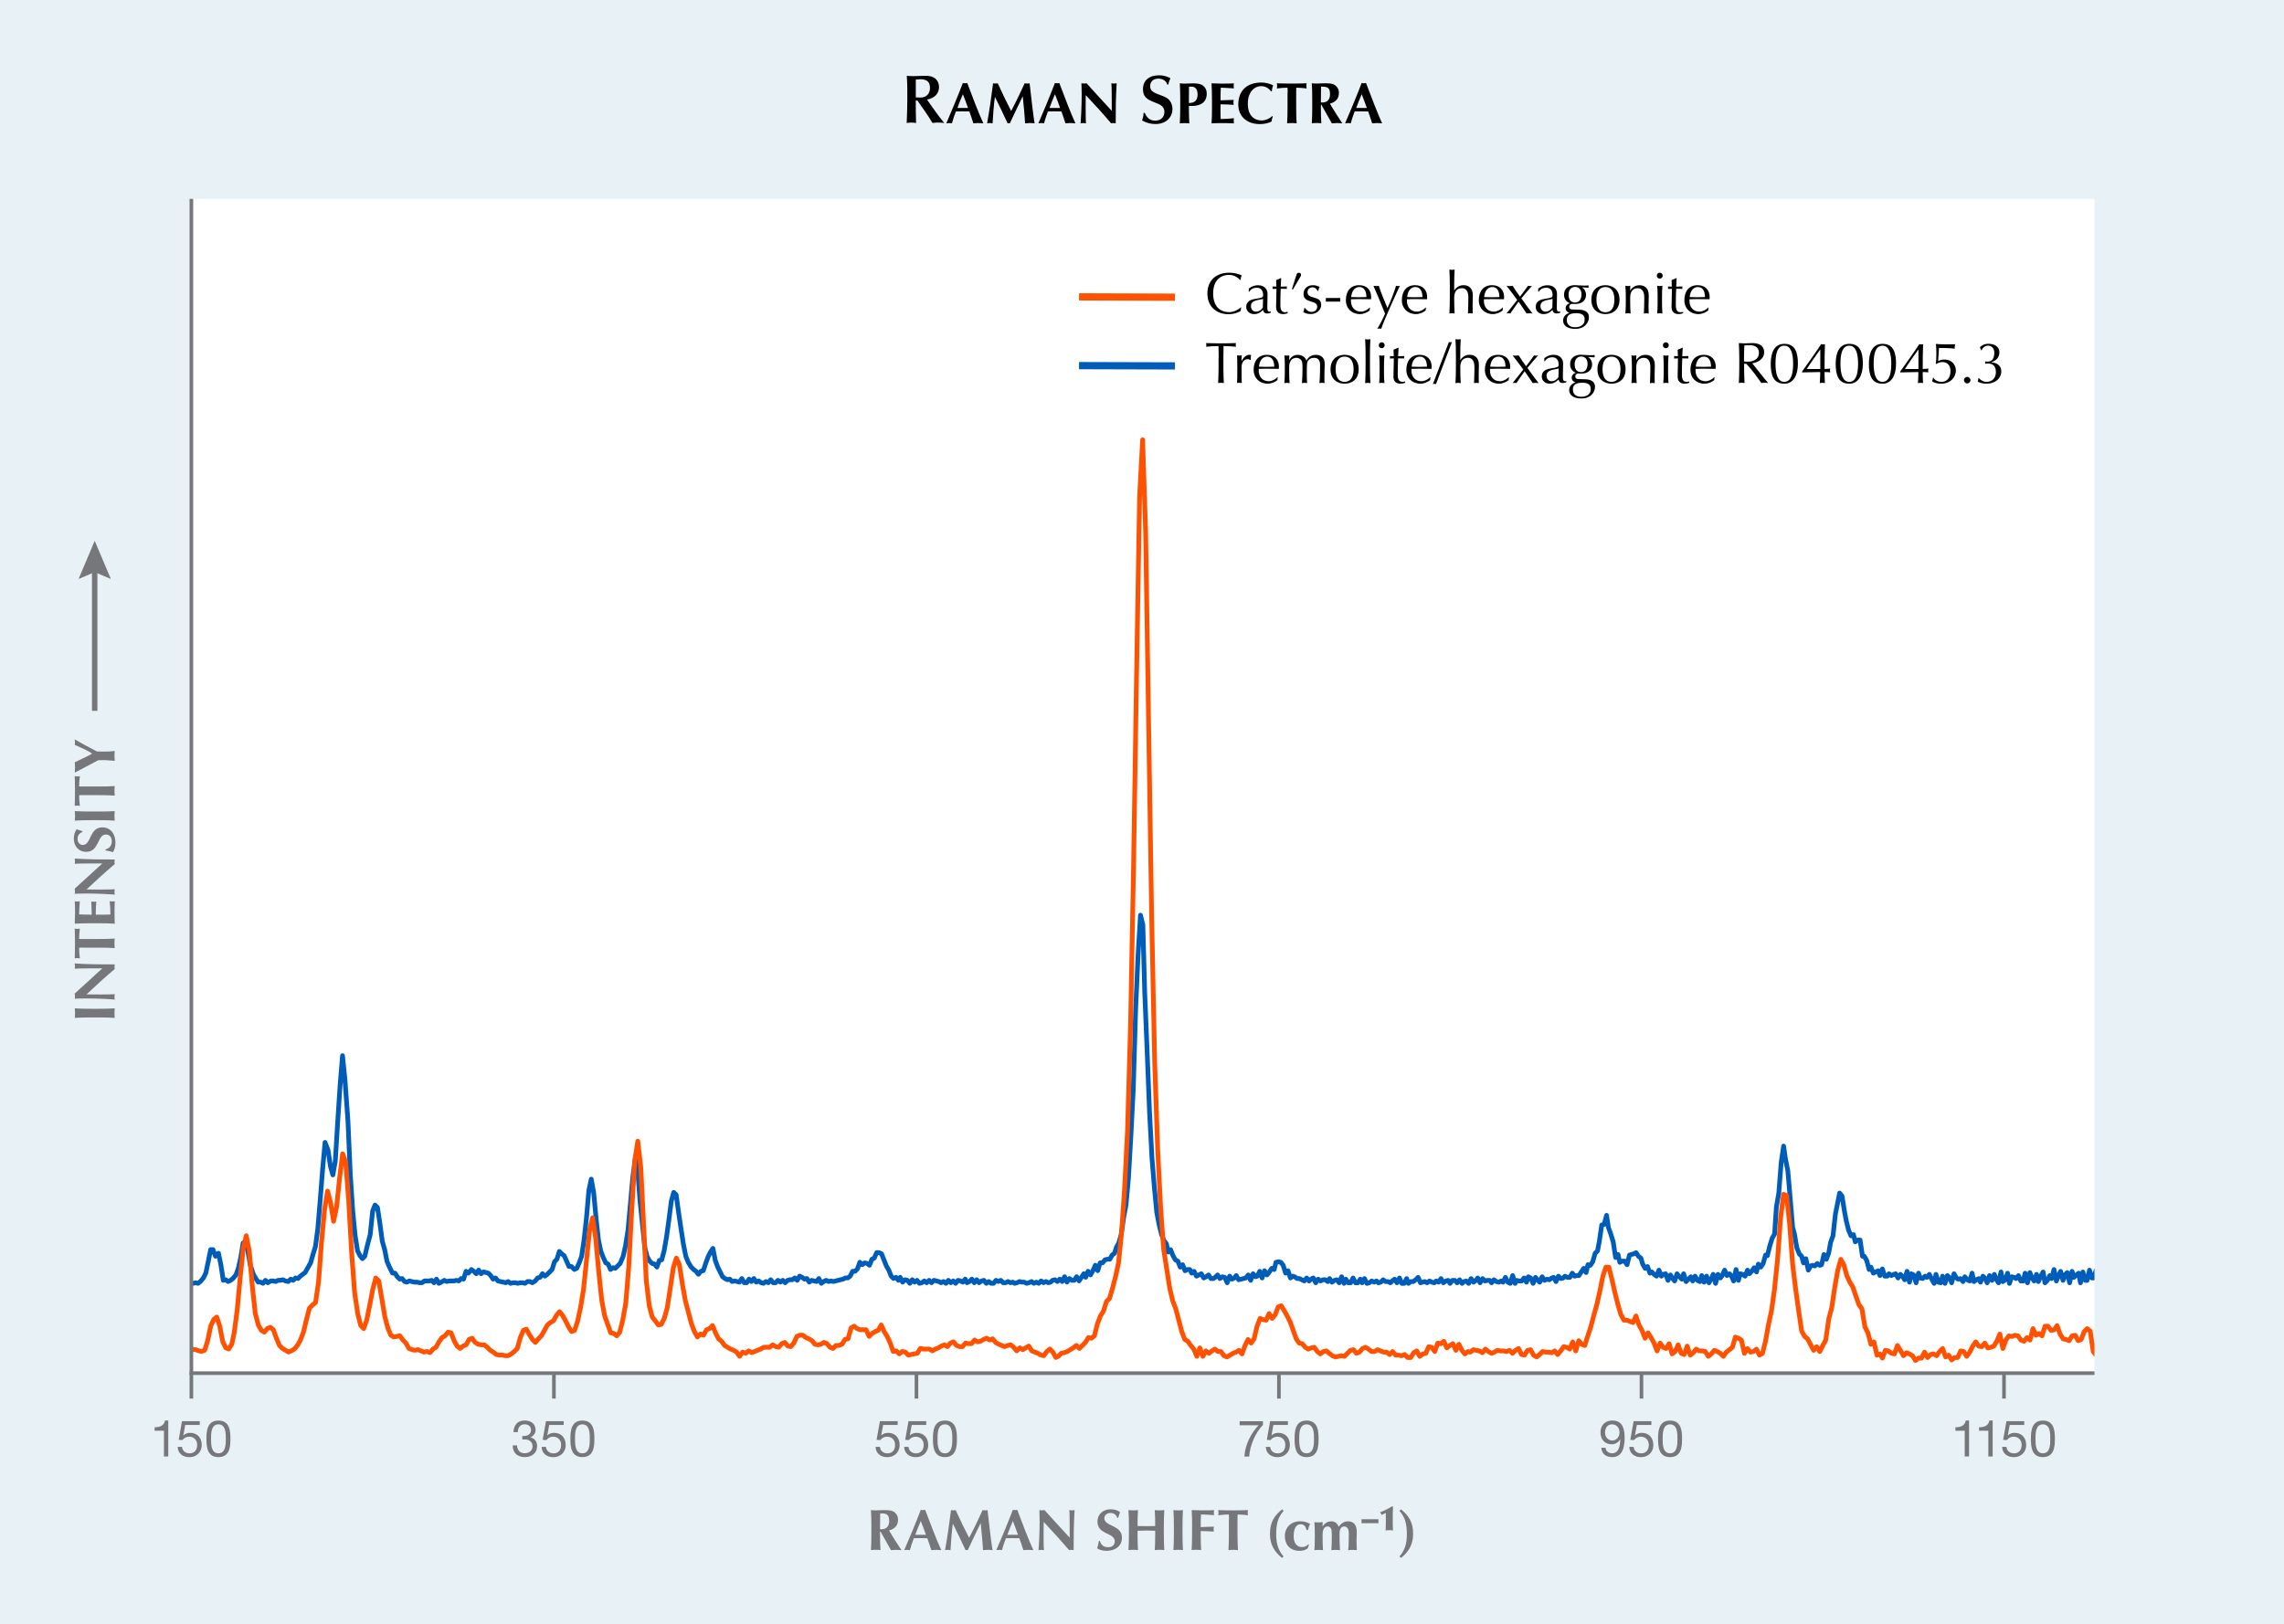 <?xml version="1.0" encoding="UTF-8"?><svg xmlns="http://www.w3.org/2000/svg" width="417" height="296.61" xmlns:xlink="http://www.w3.org/1999/xlink" viewBox="0 0 417 296.61"><defs><style>.cls-1{fill:#e8f1f5;}.cls-1,.cls-2,.cls-3,.cls-4,.cls-5{stroke-width:0px;}.cls-6{clip-path:url(#clippath);}.cls-2,.cls-7,.cls-8,.cls-9,.cls-10,.cls-11,.cls-12,.cls-13{fill:none;}.cls-7,.cls-12{stroke-linecap:round;stroke-width:.86px;}.cls-7,.cls-12,.cls-13{stroke-linejoin:round;}.cls-7,.cls-13{stroke:#ff5100;}.cls-8,.cls-9{stroke-width:.66px;}.cls-8,.cls-9,.cls-11{stroke:#76777a;}.cls-8,.cls-10,.cls-11{stroke-miterlimit:10;}.cls-9{stroke-linejoin:bevel;}.cls-10,.cls-12{stroke:#005cb9;}.cls-10,.cls-13{stroke-width:1.32px;}.cls-11{stroke-width:.99px;}.cls-3{fill:#000;}.cls-4{fill:#76777a;}.cls-5{fill:#fff;}</style><clipPath id="clippath"><rect class="cls-2" x="34.94" y="36.31" width="347.46" height="214.45"/></clipPath></defs><g id="Background"><rect id="_Rectangle_" class="cls-1" width="417" height="296.61"/></g><g id="White"><rect class="cls-5" x="34.94" y="36.31" width="347.46" height="214.45"/></g><g id="Lines"><g class="cls-6"><path class="cls-12" d="M20.19,234.35h.45s.44-.32.44-.32l.44.22h.44l.44-.11.55-.33.44-.22.44-.11.44-.33.44.11.44-.11.55.33h.44l.44.44.44.11.44.11h.99l.44-.11.44.22.44-.11.44.22.44-.11.55-.11h.44l.44-.11h.44l.44.11h.44l.55.11.44.11h.88l.44-.11.44.11.44-.33.55-.66.44-.88.44-2.09.44-2.2h.44l.44,1.21.55-.55.44,2.09.44,2.86.44-.11.44.33.44-.22.44-.33.55-.66.44-1.21.44-1.98.44-2.64.44-.22.44,1.87.44,2.42.55,1.65.44.77.44.66h.44l.44.22.44-.55.44.44.55-.33h.44l.44.11.44-.22h.44l.44-.11.44.22.55.11.44-.44.44.22.44-.44.44.11.44-.44.44-.33.44-.33.55-.99.44-.77.44-1.54.44-1.43.44-3.3.44-5.28.44-5.61.44-4.84.55,1.43.44,2.97.44,1.54.44-2.53.44-7.15.44-6.71.44-5.39.44,4.29.55,7.59.44,9.9.44,6.6.44,4.51.44,2.75.44.88.44.55.44-.44.44-1.87.55-2.09.44-4.29.44-1.1.44.44.44,2.86.44,3.3.44,1.54.44,2.2.44.99.55,1.1h.44l.44.66.44.44.44-.11.44.55.44.11.44-.22.44.11.44.11h.55l.44.11h.44l.44-.33h.88l.44-.11.44.44.44-.66.44.77.44-.22.55-.33.44.22.44-.11h.88l.44-.11.44.11.44-.44.44.11.44-1.43.44.33.55-.66.44.33.44.44.44-.66.44.66.44-.33.44.11.44.11.44.44.44.66.44-.22.44.55.44.11.55.11.44.11.44-.22.44.33.44-.11h.44l.44.11.44-.11h.44l.44.11.44-.33h.44l.44.22.55-.33.44-.55.44-.11.44-.66.44.44.44-.33.44-.44.44-.44.44-1.43.44-.44.44-1.43.44.44.44.33.44.99.44.99h.44l.55.55.44-.22.44-.99.44-1.21.44-2.97.44-3.96.44-5.06.44-2.09.44,2.42.44,4.73.44,3.96.44,2.09.44,1.1.44.99.44.22.44.99.44-.33.44.11.44-.44.44-.44.55-1.32.44-1.98.44-2.75.44-4.84.44-4.84.44-3.3.44,1.76.44,5.94.44,4.18.44,4.29.44,1.65.44.77.44.44.44.11.44.55.44-1.21.44-.11.44-1.65.44-2.53.44-3.19.44-3.41.44-1.54.44.44.44,3.19.44,2.97.44,2.86.44,2.2.44,1.1.55.88.44.44.44.33.44.55.44-.55.44-.11.44-1.32.44-1.21.44-.88.44-.66.44,2.2.44,1.21.44.88.44.88.44.33.44.22.44-.11.44.44.44-.11.44.11.44.11.44-.66.44.77h.44l.44-.66.44.44.44-.55.44.66.44-.22.44.33.44.11.44-.33.44.22.44-.55.44.55h.44l.44-.44.44.33.44-.33.44.44.44-.44.44-.11h.44l.44-.33.44.44.44-.77.44.22.44.33.44-.11.44.66.44-.33.44.11.44.11.44-.55.44.88.44-.33.44-.22.44.22.44-.11.44.11.44-.11.44-.11.44-.11.44-.11.44-.22h.44l.44-.33.44-.88h.44l.44-.44.44-1.21.44.44.44-.33.44.11.44.33.44-1.1.44-.22.44-.99h.44l.44.22.44,1.1.44,1.1.44.77.44,1.1.44.44.44-.22.44.55.33-.55.44.88.44-.44.44.11.44.55.44-.66.44.44.44-.33.44.55.44-.11.44-.33.44.33.44-.44.44.44.44-.44.44.11.44.11.44.22.44-.22.44.33.44-.55.44.44.44-.33.44.44.44-.55.44.11.44.22.44-.55.33.66.44-.22.44-.44.44.66.44-.55.44.55.44-.33.44-.11.44.55.44-.33.44.33h.44l.44-.55.44.22.44-.22.44.44h.44l.44-.22.44.22.44-.11.33.22.44-.11.44-.22.44.11h.44l.44.22.44-.11.44-.22.44.33.44-.22.44.22.44-.44.44.33.44-.22.44.22.44-.11.33-.33.44-.11.44.33.44-.44.44.44.44-.88.44.99.44-.66.44.33h.44l.44-.66.44.77.44-.66.44-.66.33.66.44-1.1.44.66.44-.77.44-.99.44.99.44-1.43h.44l.44-.55.44-.11h.44l.44-.77.44-.33.33-1.1.44-.77.44-1.54.44-3.08.44-2.31.44-4.84.44-7.59.44-8.58.44-14.75.44-9.9.44-7.27.44,1.77.33,12.22.44,10.68.44,11.22.44,8.36.44,5.39.44,4.62.44,2.31.44,1.76.44,1.1.44.55.33,1.54.44-.44.44,1.1.44.77.44.22.44,1.1.44-.44.44,1.1.44-.22h.44l.33.66.44-.33.44.88.44-.22.44-.22.44.77.44-.22.44-.33.44.66h.44l.33-.22.44-.44.44.66.44-.33.44.11.44.99.44-1.21.44.55.44-.22.33-.44.44.77.44-.11.44-.11.44-.11.44-.55.44.99.44-1.21.44.55.33-.11.44-.88.44,1.21.44-1.32.44.77.44-.55.44-.66.44.22.33-1.32.44-.11.44.11.44.55.44,1.43.44-.44.44,1.32.44-.33.33.11.44.33h.44l.44.22.44.22.44-.55.44.55.33-.33.44-.22.44.88.44-.66.44.33.44-.22h.44l.44.33.33-.55.44.66.44-.33.44-.11.44.55.44-1.1.44,1.21.33-.77.44.66h.44l.44-.88.44.88h.44l.44-.66.33.66.44-.77.44.88.44-.11.44-.33.44.22.44-.22.33.33.44-.11.44-.44.44.33h.44l.44.22.33-.33.44-.33.44.66.44-.88.44.99h.44l.44-.88.33.88.44-.33h.44l.44-.33.44-.44.44.99.33-.11.44-.11.44.22.44-.33.44.22.44.11.33-.33.44.22.44-.66.44.77.44-.33.44-.11.33.55.44-.55h.44l.44.44.44-.55.44.66.33-.33.44-.11.44.44.44-.88.44.66.44-.33.33-.44.44.88.44-.77.44.44.44-.11h.44l.33.44.44-.55.44.33.44.11.44-.22.33.22.44-.88.44.88.44.22.44-1.43.44,1.43.33-.55.44.11h.44l.44-.55.44.77.33-.99.44.22.44.99.44-1.1.44.55.33.33.44-.99.44.66.44-.22.44.11.44-.33.33-.11.44.77.44-.99.44.44.44-.11.33-.33.44.22h.44l.44-.77.44.55.33-.11h.44l.44-.66.44-.66.44.77.33-1.43.44.11.44-.66.44-1.54.44-.44.33-1.76.44-2.97.44-.11.44-1.65.33,2.2.44,1.21.44,1.43.44,2.86.44-.55.33,1.43.44-.22h.44l.44.66.44-1.76.33-.11.44-.11.44-.22.44.66.44.33.33,1.1.44.77.44-.33.44,1.21.33-.22.44.44.44.33.44-1.1.44,1.1.33-.33.44-.11.44,1.21.44-.99.33.55.44.55.44-1.32.44.55.44.44.33-.99.44,1.43.44-.44.44-.44.33.77.44-.88.44.77.44.22.33-1.1.44,1.21.44-1.1.44,1.21.44-.77.33-.77.44,1.65.44-1.65.44.66.33-.44.44-.99.44.99.44-.33.33.33.44.99.44-2.09.44,1.98.33-1.21.44.11.44.33.44-1.1.33.66.44-.44.44-.66.44.77.33-1.43.44.55.44-.66.44-1.54.33.11.44-1.76.44-1.43.44-.77.33-4.95.44-2.53.44-5.61.44-2.97.33,2.31.44,2.2.44,5.06.44,5.28.33,1.21.44,2.53.44,1.1.44.44.33,1.21.44-.77.44,2.09.44-.77.33-.11.44.11.44-.44.44.33.33-.11.44-1.87.44.88.44-1.21.33-1.87.44-1.21.44-3.96.44-2.2.33-1.65.44.55.44,2.75.33,1.76.44,1.76.44.99.44-.22.33,1.32.44-.33h.44l.44,2.97h.33l.44.77.44,1.65.33-.44.44,1.1.44-.22.44-.22.33.88.44-1.21.44,1.32h.44l.33-.44.44.33.44-.22.33-.11.44.77.44-.66.44.44.33.55.44-1.54.44,1.98.33-1.54.44.22.44,1.43.44-1.76.33.88.44.11.44-.44.33.22.44-.55.44.88.44.77.33-1.65.44,1.43.44.11.33-1.21.44,1.32.44-1.43.44.44.33.88.44-1.65.44.77.33.22.44-.11.44.55.33-.88.44.55.44.22.44-1.43.33,1.54.44-.33.44-.22.33.66.44-1.1.44.44.33.77.44-1.32.44.88.44-1.1.33.88.44.66.44-1.98.33,1.76.44-.33.44-1.21.33,1.87.44-1.21.44.11.33.22.44-.55.44.99h.44l.33-1.43.44,1.76.44-1.87.33.88.44.66.44-1.21.33,1.32.44-.99.44-.77.33,1.98.44-.44.44-.88.33.55.44-1.65.44,2.09.33-.88.44-.88.44,1.65.44-1.1.33-.33.44,1.87.44-2.09.33,1.1.44-.44.44-.33.33,1.76.44-1.98.44,1.54h.33l.44-1.87.44,1.43h.33l.44-1.43.44,2.09.33-1.76.44.55.44,1.54.33-2.09.44,2.09.44-1.43.33-.33.44,1.32.44-1.54.33.88.44.88.44-1.65.33.77.44-.33.44-.44.33,1.1.44-1.1.44.66.33.11.44-1.43.44,1.87.33-1.1.44.99.44-.44.33-.22.44.33h.33l.44-.55.44,1.32.33-.33.44-1.32.44,1.98.33-1.43.44.33.44.99.33-1.21.44.33.44.77.33-2.09.44,2.31.44-.44.33-.88.44,1.21.44-1.21.31,1.31"/><path class="cls-7" d="M29.11,242.61l.56,1.65.55.33.55.55.55-.55h.55l.55-.22.55-.44h.55l.55.88.55,1.1.55.55h.55l.55.22.55.11.55-.22.55-1.76.55-2.64.55-1.21.55-.44.55,1.65.55,2.86.55,1.1.55.22.55-.88.44-2.09.55-4.18.55-5.94.55-5.28.55-2.31.55,2.75.55,6.38.55,5.06.55,2.09.55.99.55.33.55-.66.55-.22.55.44.55,1.54.55,1.32.55.55.55.33.55.33.55-.22.55-.33.55-.66.55-.99.55-1.43.55-2.31.55-2.09.55-.55.55-.44.55-3.74.55-7.37.55-5.83.55-3.41.55,2.09.55,3.41.55-2.64.55-5.28.55-4.4.55,1.43.55,7.04.55,9.69.55,7.26.55,3.74.55,2.2.55.55.55-1.54.55-2.75.55-2.86.55-2.09.55.55.55,3.19.55,3.3.55,2.09.55,1.32.55.33.55-.11.55-.11.55.77.55.55.55.99.55.22.55.11.55-.11.55.22.55.22.55-.11.55.22.55-.66.55-.33.55-.99.55-.77.55-.33.55-.66.55.11.55,1.43.55.99.55.44.55-.44.55-.22.55-.99.55-.22.55.77.55.33.55.11h.55l.55.44.55.55.55.33.55.44.55.11h.55l.55.11h.55l.55-.33.55-.44.55-.55.55-1.98.55-1.32.55-.22.55.99.55.88.55.55.55-.66.55-.55.55-.99.55-.99.55-.44.55-.33.55-.99.55-.66.55.66.55.99.55,1.1.55.88.55-.22.55-1.65.55-2.53.55-3.41.55-5.39.55-5.39.55-2.2.55,3.63.55,6.05.55,5.28.55,2.97.55,1.54.55,1.54.55.11.55.44.55-.66.55-2.2.55-3.08.55-6.71.55-10.46.55-8.91.55-3.52.55,4.84.55,11.22.44,9.36.55,4.62.55,2.09.55.66.55.77.55-.11.55-1.1.55-1.98.55-3.63.55-3.63.55-1.76.55,1.21.55,3.52.55,3.08.55,2.09.55,2.09.55,1.43.55.99.55-.55.55.22.55-.99.55-.22.55-.55.55,1.32.55,1.1.55.44.55.77.55.33.55.33.55.22.55.33.55.77.55-.77.55.22.55-.44.55.33.55-.22.55-.22.55-.22.55-.33h1.1l.55-.44.55.33.55.11.55-.66.55-.22.55.66.55.11.55-.66.55-1.21.55-.22h.55l.55.44.55.22.55.33.55.66.55.11.55-.11.55-.33.55.22.55.66.55.22.55-.55h.55l.55-.22.55-.88.55-.11.55-1.98.55-.33.55.44.55.22h1.1l.55,1.21.55-.55.55-.33.55-.22.55-.99.55,1.21.55.88.55,1.21.55,1.54.55-.11.55.55.55-.44.55.11.55.55.55-.11.55-.11.55-.11.55-.88.55.11h1.1l.55.33.55-.33.55-.22.55-.33.55-.22.55.33.55-.66.55-.22.55.66.55.22h.55l.55-.66.55.11h.55l.55-.66.55.33.55-.11.55-.33.55-.22.55.33.55-.22.55.66.55.33.55.22.55.22.55-.22.55-.11.55.44.55.66.55-.55.55.33.55-.33.55-.33.55.88.55.22.55.22.55.33.55.11.55-.77.55-.44.55.55.55.99.44-.22.55-.55.55-.11.55-.22.55-.33.55-.33.55-.44.55.55.55-.55.55-.55.55-.88.55.11.55-.44.55-2.2.55-1.43.55-.88.55-1.76.55-.55.55-1.87.55-2.09.55-2.53.55-5.5.55-7.92.55-10.89.55-19.37.55-28.94.55-35.22.55-32.24.55-10.24.55,16.73.55,35.33.55,35,.55,26.52.55,15.96.55,10.89.55,7.48.55,3.52.55,3.52.55,2.31.55,1.43.55,2.09.55,2.09.55,1.43.55.33.55.77.55.66.55,1.32.55-1.54.55,1.54.55-.99.55.44.55-.44.55-.33.55.44h.55l.55.77.55.22.55-.33.55-.33.55-.22.55-.33.55.66.55-1.54.55-1.1.55.66.55-.77.55-2.31.55-1.43.55.22.55.11.55-1.21.55.88.55-.66.55-1.43.55-.22.55.88.55.99.55,1.1.55,1.54.55,1.54.55.77.55.11.55.66.55.33.55-.22.55-.11.55.77.55.44.55-.44.55-.11.55.44.55.44.55.22.55-.11.55-.11.55.11.55-.55.55-.55.55-.11.55.66.55-.22.55-.66.55-.22.55.33.55.44h.55l.55-.33.55.22.55.22h.55l.55.44.55-.55.55.66h.55l.55.11.55-.22.55.55h.55l.55-.88.55-.33.55.99.55-.44.55-.11.55-1.21.55.11.55.77.55-1.54.55.11.55-.44.55,1.21.55-.44.55-.33.55,1.21.55-1.1.55,1.1.55.66.55-.44.44.11.55-.44.55.11.55.11.55.33.55-.66.55.44.55.33.55-.22.55-.33.55.11h.55l.55.11.55-.22.55.55.55-.55.55-.33.55,1.1.55.11.55-.88.55-.11.55.99.55.33.55-.44.55-.55.55.11h.55l.55.11.55-.33.55.66.55-.66.55-.77.55.11.55.33.55-1.32.55,1.65.55-1.87.55.66.55.22.55-1.76.55-1.65.55-2.09.55-1.98.55-2.42.55-2.75.55-1.65h.55l.55,2.2.55,2.42.55,2.2.55,1.87.55.99h.55l.55.22.55.22.55-1.21.55,1.65.55.99.55,1.43.55-.99.55.88.55.99.55,1.43.55-1.43.55.77.55.22.55-.88.55,1.87.55-.44.55-1.21.55,1.54.55.22.55-1.54.55,1.65.55-.44.55-.66.55.33h.55l.55.11.55.88.55-.44.55-.66.55.22.55.33.55.55.55-.77.55-.44.55-.44.55-1.87.55.22.55.33.55,2.42.55-.88.55.66.55-.11.55-.44.55,1.1.55-.33.55-2.2.55-3.08.55-2.53.55-3.96.55-5.39.55-7.48.55-4.4.55.22.55,5.17.55,7.37.55,4.51.55,3.96.55,3.74.55.99.55.44.55,1.1.55.99.55-.66.55.88.55-1.1.55-.99.55-3.85.55-2.09.55-3.74.55-3.08.55-1.98.55.99.55,1.98.55,1.21.55.88.55,1.65.55,1.54.55.77.55,3.3.55,1.1.55,2.09.55-.44.55,2.42.55-.22.44.77.55-1.43.55.11.55.44.55.11.55-1.54.55.88.55.99.55-.55.55.22.55.33.55.87.55-.43h.55l.55-1.1.55.99.55-.55.55-.11.55.33.55-.77.55-.55.55,1.54.55-.33.55.88.55-.44h.55l.55-1.21.55.11.55.88.55-.77.55-1.1.55-.77.55.77.55.11.55-.66.55.88.55-.11.55-.22.55-.88.55-1.32.55,2.64.55-1.54.55-.77.55.11.55-.22.55.11.55.77.55.22.55-.66.55.44.55-2.09.55,1.21.55-.33.55.44.55-1.76h.55l.55.77.55-.11.55-.77.55,1.54.55.88.55.11.55.22.55-.88.55-.11.55.99.55-.22.55-1.43.55-.55.55.44.55,3.74.53.66"/></g></g><g id="Rules"><line class="cls-8" x1="34.94" y1="36.31" x2="34.94" y2="250.76"/><line class="cls-8" x1="382.4" y1="250.76" x2="34.61" y2="250.76"/></g><g id="Numbers"><path class="cls-4" d="M30.72,265.98h-.79v-4.71h-1.7v-.63c.9,0,1.71-.24,1.89-1.23h.6v6.57Z"/><path class="cls-4" d="M36.47,260.22h-2.65l-.35,1.89.02.02c.29-.32.78-.47,1.22-.47,1.17,0,2.12.75,2.12,2.25,0,1.11-.77,2.19-2.3,2.19-1.14,0-2.07-.7-2.09-1.88h.79c.05.68.59,1.19,1.38,1.19s1.39-.51,1.39-1.56c0-.87-.6-1.49-1.48-1.49-.5,0-.92.25-1.22.62l-.68-.04.61-3.41h3.24v.7Z"/><path class="cls-4" d="M39.88,259.42c2.06,0,2.19,1.89,2.19,3.34s-.13,3.33-2.19,3.33-2.19-1.89-2.19-3.33.13-3.34,2.19-3.34ZM39.88,265.4c1.34,0,1.35-1.67,1.35-2.65s0-2.64-1.35-2.64-1.35,1.67-1.35,2.64,0,2.65,1.35,2.65Z"/><line class="cls-9" x1="34.94" y1="250.76" x2="34.94" y2="255.4"/><path class="cls-4" d="M95.36,262.23c.12,0,.23,0,.34,0,.67,0,1.25-.36,1.25-1.07s-.5-1.06-1.17-1.06c-.86,0-1.23.66-1.24,1.43h-.79c.05-1.25.71-2.12,2.03-2.12,1.14,0,2,.55,2,1.76,0,.57-.41,1.07-.91,1.31v.02c.8.18,1.19.81,1.19,1.59,0,1.32-1.03,2-2.26,2-1.33,0-2.21-.79-2.19-2.14h.79c.03.85.5,1.44,1.4,1.44.77,0,1.43-.47,1.43-1.27s-.62-1.26-1.4-1.26c-.16,0-.32,0-.47.03v-.67Z"/><path class="cls-4" d="M102.92,260.22h-2.65l-.35,1.89.02.02c.29-.32.78-.47,1.22-.47,1.17,0,2.12.75,2.12,2.25,0,1.11-.77,2.19-2.3,2.19-1.14,0-2.07-.7-2.09-1.88h.79c.05.68.59,1.19,1.38,1.19s1.39-.51,1.39-1.56c0-.87-.6-1.49-1.48-1.49-.5,0-.92.25-1.22.62l-.68-.04.61-3.41h3.24v.7Z"/><path class="cls-4" d="M106.33,259.42c2.06,0,2.19,1.89,2.19,3.34s-.13,3.33-2.19,3.33-2.19-1.89-2.19-3.33.13-3.34,2.19-3.34ZM106.33,265.4c1.34,0,1.35-1.67,1.35-2.65s0-2.64-1.35-2.64-1.35,1.67-1.35,2.64,0,2.65,1.35,2.65Z"/><line class="cls-9" x1="101.13" y1="250.76" x2="101.13" y2="255.4"/><path class="cls-4" d="M163.89,260.22h-2.65l-.35,1.89.02.02c.29-.32.78-.47,1.22-.47,1.17,0,2.12.75,2.12,2.25,0,1.11-.77,2.19-2.3,2.19-1.14,0-2.07-.7-2.09-1.88h.79c.05.68.59,1.19,1.38,1.19s1.39-.51,1.39-1.56c0-.87-.6-1.49-1.48-1.49-.5,0-.92.25-1.22.62l-.68-.04.61-3.41h3.24v.7Z"/><path class="cls-4" d="M169.11,260.22h-2.65l-.35,1.89.02.02c.29-.32.78-.47,1.22-.47,1.17,0,2.12.75,2.12,2.25,0,1.11-.77,2.19-2.3,2.19-1.14,0-2.07-.7-2.09-1.88h.79c.05.68.59,1.19,1.38,1.19s1.39-.51,1.39-1.56c0-.87-.6-1.49-1.48-1.49-.5,0-.92.25-1.22.62l-.68-.04.61-3.41h3.24v.7Z"/><path class="cls-4" d="M172.52,259.42c2.06,0,2.19,1.89,2.19,3.34s-.13,3.33-2.19,3.33-2.19-1.89-2.19-3.33.13-3.34,2.19-3.34ZM172.52,265.4c1.34,0,1.35-1.67,1.35-2.65s0-2.64-1.35-2.64-1.35,1.67-1.35,2.64,0,2.65,1.35,2.65Z"/><line class="cls-9" x1="167.32" y1="250.76" x2="167.32" y2="255.4"/><path class="cls-4" d="M230.59,260.21c-1.32,1.32-2.4,3.72-2.52,5.78h-.88c.15-2.22,1.21-4.25,2.59-5.71h-3.45v-.74h4.25v.68Z"/><path class="cls-4" d="M235.14,260.22h-2.65l-.35,1.89.02.02c.29-.32.78-.47,1.22-.47,1.17,0,2.12.75,2.12,2.25,0,1.11-.77,2.19-2.3,2.19-1.14,0-2.07-.7-2.09-1.88h.79c.05.68.59,1.19,1.38,1.19s1.39-.51,1.39-1.56c0-.87-.6-1.49-1.48-1.49-.5,0-.92.25-1.22.62l-.68-.04.61-3.41h3.24v.7Z"/><path class="cls-4" d="M238.55,259.42c2.06,0,2.19,1.89,2.19,3.34s-.13,3.33-2.19,3.33-2.19-1.89-2.19-3.33.13-3.34,2.19-3.34ZM238.55,265.4c1.34,0,1.35-1.67,1.35-2.65s0-2.64-1.35-2.64-1.35,1.67-1.35,2.64,0,2.65,1.35,2.65Z"/><line class="cls-9" x1="233.5" y1="250.76" x2="233.5" y2="255.4"/><path class="cls-4" d="M293.14,264.4c.06.64.57,1,1.2,1,.96,0,1.44-.84,1.48-2.54l-.02-.02c-.3.56-.88.91-1.52.91-1.33,0-2.07-.9-2.07-2.2s.89-2.14,2.16-2.14,2.25.66,2.25,3.14c0,2.27-.69,3.54-2.28,3.54-1.1,0-1.89-.57-1.99-1.7h.79ZM294.33,260.11c-.94,0-1.29.75-1.29,1.56,0,.72.54,1.39,1.3,1.39.82,0,1.34-.67,1.34-1.45s-.47-1.5-1.35-1.5Z"/><path class="cls-4" d="M301.5,260.22h-2.65l-.35,1.89.02.02c.29-.32.78-.47,1.22-.47,1.17,0,2.12.75,2.12,2.25,0,1.11-.77,2.19-2.3,2.19-1.14,0-2.07-.7-2.09-1.88h.79c.05.68.59,1.19,1.38,1.19s1.39-.51,1.39-1.56c0-.87-.6-1.49-1.48-1.49-.5,0-.92.25-1.22.62l-.68-.04.61-3.41h3.24v.7Z"/><path class="cls-4" d="M304.91,259.42c2.06,0,2.19,1.89,2.19,3.34s-.13,3.33-2.19,3.33-2.19-1.89-2.19-3.33.13-3.34,2.19-3.34ZM304.91,265.4c1.34,0,1.35-1.67,1.35-2.65s0-2.64-1.35-2.64-1.35,1.67-1.35,2.64,0,2.65,1.35,2.65Z"/><line class="cls-9" x1="299.69" y1="250.76" x2="299.69" y2="255.4"/><path class="cls-4" d="M359.5,265.98h-.79v-4.71h-1.7v-.63c.9,0,1.71-.24,1.89-1.23h.6v6.57Z"/><path class="cls-4" d="M363.81,265.98h-.79v-4.71h-1.7v-.63c.9,0,1.71-.24,1.89-1.23h.6v6.57Z"/><path class="cls-4" d="M369.57,260.22h-2.65l-.35,1.89.02.02c.29-.32.78-.47,1.22-.47,1.17,0,2.12.75,2.12,2.25,0,1.11-.77,2.19-2.3,2.19-1.14,0-2.07-.7-2.09-1.88h.79c.05.68.59,1.19,1.38,1.19s1.39-.51,1.39-1.56c0-.87-.6-1.49-1.48-1.49-.5,0-.92.25-1.22.62l-.68-.04.61-3.41h3.24v.7Z"/><path class="cls-4" d="M372.98,259.42c2.06,0,2.19,1.89,2.19,3.34s-.13,3.33-2.19,3.33-2.19-1.89-2.19-3.33.13-3.34,2.19-3.34ZM372.98,265.4c1.34,0,1.35-1.67,1.35-2.65s0-2.64-1.35-2.64-1.35,1.67-1.35,2.64,0,2.65,1.35,2.65Z"/><line class="cls-9" x1="365.88" y1="250.76" x2="365.88" y2="255.4"/></g><g id="Legend"><g id="_8_pt"><path class="cls-3" d="M226.51,56.78c-.26.21-1.14.6-2.2.6-2.23,0-3.87-1.39-3.87-3.79s1.63-3.79,3.97-3.79c.91,0,1.73.22,2.3.49-.11.19-.18.6-.22.83l-.06.02c-.3-.33-1.02-.94-2.01-.94-1.66,0-2.93,1.05-2.93,3.4s1.27,3.4,2.93,3.4c1.01,0,1.75-.57,2.15-.88l.04.04-.1.62Z"/><path class="cls-3" d="M227.99,52.7c.64-.48,1.14-.61,1.71-.61,1.02,0,1.72.62,1.72,1.57,0,.79-.04,1.58-.04,2.47,0,.35,0,.78.41.78.06,0,.15,0,.22-.04v.23c-.15.06-.4.15-.68.15-.46,0-.69-.3-.73-.66-.51.51-.94.77-1.66.77s-1.41-.5-1.41-1.3c0-.85.57-1.3,1.49-1.45,1.54-.24,1.59-.33,1.59-.74,0-.71-.32-1.33-1.17-1.33-.56,0-1.09.26-1.33.72h-.12v-.55ZM230.6,54.58c-.73.24-2.21.17-2.21,1.32,0,.67.46,1.01.92,1.01.54,0,1.01-.35,1.25-.74l.04-1.59Z"/><path class="cls-3" d="M233.86,50.77h.05c-.04.53-.06,1.05-.08,1.57.15,0,.64-.01,1.12-.03-.01.07-.01.15-.01.22s0,.15.01.22c-.37-.02-.87-.02-1.12-.02-.02.11-.07,1.77-.07,2.69,0,.79.02,1.6.86,1.6.12,0,.34-.03.48-.07v.25c-.24.08-.55.16-.82.16-.88,0-1.3-.5-1.3-1.32,0-.77.06-1.73.07-3.3-.21,0-.44,0-.72.02.01-.08.02-.16.02-.24,0-.07-.01-.14-.02-.21.32.02.55.03.7.03-.01-.28-.02-.73-.04-1.19l.88-.37Z"/><path class="cls-3" d="M236.68,50.21c.05-.18.18-.4.47-.4.17,0,.39.11.39.36,0,.17-.08.31-.16.44l-1.32,2.25-.19-.07.82-2.57Z"/><path class="cls-3" d="M238.26,56.23c.15.29.6.73,1.2.73.53,0,1.03-.33,1.03-.95,0-1.31-2.5-.54-2.5-2.33,0-.92.64-1.6,1.76-1.6.52,0,.85.19,1.18.3-.12.2-.23.59-.25.75h-.13c-.11-.34-.46-.66-.93-.66-.41,0-.9.27-.9.89,0,1.38,2.5.53,2.5,2.32,0,.8-.73,1.67-1.91,1.67-.65,0-1.07-.18-1.37-.35.08-.18.2-.56.2-.77h.13Z"/><path class="cls-3" d="M242.06,54.42h2.64v.66h-2.64v-.66Z"/><path class="cls-3" d="M248.15,52.08c1.48,0,2.19.98,2.19,2.16,0,.14-.01.28-.02.41-.76-.01-1.51-.03-2.27-.03-.47,0-.92.02-1.39.03-.01.11-.01.2-.01.3,0,1.1.66,1.96,1.83,1.96.56,0,1.22-.33,1.59-.75l.05.03-.06.52c-.42.34-1.11.65-1.77.65-1.52,0-2.57-1.08-2.57-2.49,0-1.72.87-2.79,2.42-2.79ZM246.68,54.25c.43.01.93.03,1.38.03s.96-.02,1.41-.03c0-.75-.2-1.83-1.3-1.83-1.04,0-1.43,1.07-1.48,1.83Z"/><path class="cls-3" d="M250.75,52.19c.16.03.33.05.49.05s.33-.02.49-.05c.43,1.33,1,2.66,1.58,4.07.58-1.22,1.15-2.73,1.58-4.07.12.03.23.05.35.05s.23-.02.35-.05c-.38.77-2.97,6.41-3.41,7.85-.12-.03-.24-.05-.36-.05s-.24.02-.36.05c.56-.92,1.03-1.85,1.42-2.77-.49-1.27-1.82-4.41-2.12-5.07Z"/><path class="cls-3" d="M258.37,52.08c1.48,0,2.19.98,2.19,2.16,0,.14-.01.28-.02.41-.76-.01-1.51-.03-2.27-.03-.47,0-.92.02-1.39.03-.01.11-.01.2-.01.3,0,1.1.66,1.96,1.83,1.96.56,0,1.22-.33,1.59-.75l.05.03-.06.52c-.42.34-1.11.65-1.77.65-1.52,0-2.57-1.08-2.57-2.49,0-1.72.87-2.79,2.42-2.79ZM256.91,54.25c.43.01.93.03,1.38.03s.96-.02,1.41-.03c0-.75-.2-1.83-1.3-1.83-1.04,0-1.43,1.07-1.48,1.83Z"/><path class="cls-3" d="M264.7,52.28c0-.97-.02-2.34-.08-3.05.16.03.32.05.48.05s.32-.02.48-.05c-.06.71-.08,2.08-.08,3v.8h.02c.39-.6.93-.95,1.69-.95s1.69.38,1.69,1.84c0,.6-.04,1.24-.04,1.96,0,.47,0,.91.02,1.37-.16-.03-.3-.05-.44-.05s-.29.02-.43.05c.02-.77.07-1.55.07-2.36v-.65c0-1.04-.46-1.61-1.15-1.61-.98,0-1.43.64-1.43,1.74,0,.81.02,2.17.08,2.88-.16-.03-.32-.05-.48-.05s-.32.02-.48.05c.06-.71.08-2.08.08-3.05v-1.92Z"/><path class="cls-3" d="M272.42,52.08c1.48,0,2.19.98,2.19,2.16,0,.14-.01.28-.02.41-.76-.01-1.51-.03-2.27-.03-.47,0-.92.02-1.39.03-.01.11-.01.2-.01.3,0,1.1.66,1.96,1.83,1.96.56,0,1.22-.33,1.59-.75l.05.03-.06.52c-.42.34-1.11.65-1.77.65-1.52,0-2.57-1.08-2.57-2.49,0-1.72.87-2.79,2.43-2.79ZM270.96,54.25c.43.01.93.03,1.38.03s.96-.02,1.41-.03c0-.75-.2-1.83-1.3-1.83-1.04,0-1.43,1.07-1.48,1.83Z"/><path class="cls-3" d="M278.98,52.19c.13.03.24.05.37.05.12,0,.23-.02.36-.05-.68.77-1.32,1.52-1.95,2.29.64.92,1.32,1.85,2.04,2.77-.18-.03-.36-.05-.54-.05s-.36.02-.54.05c-.47-.72-.96-1.44-1.47-2.16-.52.72-1.03,1.44-1.5,2.16-.12-.03-.23-.05-.35-.05s-.24.02-.36.05c.68-.83,1.32-1.65,1.96-2.48-.62-.86-1.27-1.72-1.95-2.58.19.03.37.05.56.05s.37-.02.56-.05c.4.67.86,1.32,1.34,1.98.51-.66,1-1.31,1.46-1.98Z"/><path class="cls-3" d="M280.84,52.7c.64-.48,1.14-.61,1.71-.61,1.02,0,1.72.62,1.72,1.57,0,.79-.04,1.58-.04,2.47,0,.35,0,.78.41.78.06,0,.15,0,.22-.04v.23c-.15.06-.4.15-.68.15-.46,0-.69-.3-.73-.66-.51.51-.94.77-1.66.77s-1.41-.5-1.41-1.3c0-.85.57-1.3,1.49-1.45,1.54-.24,1.59-.33,1.59-.74,0-.71-.32-1.33-1.17-1.33-.56,0-1.09.26-1.33.72h-.12v-.55ZM283.46,54.58c-.73.24-2.21.17-2.21,1.32,0,.67.46,1.01.92,1.01.54,0,1.01-.35,1.25-.74l.04-1.59Z"/><path class="cls-3" d="M287.58,52.08c.26,0,.48.02.86.04.32.02.59.04.74.04.41,0,.72-.02.86-.05-.01.07-.02.15-.02.22s.01.15.02.22c-.4-.03-.79-.07-1.18-.08l-.02.02c.43.23.73.8.73,1.33,0,1.06-.77,1.69-1.97,1.69-.19,0-.38-.02-.58-.02-.25,0-.52.21-.52.49,0,.37.15.53.62.54.39.01.77.02,1.17.03,1.29.03,1.81.6,1.81,1.36,0,.97-.73,2.15-2.51,2.15-1.36,0-2.21-.58-2.21-1.52,0-.76.57-1.23,1.13-1.4v-.02c-.43-.13-.67-.43-.67-.85,0-.47.4-.82.75-.88v-.02c-.65-.29-1.04-.79-1.04-1.57,0-1.18.92-1.73,2.02-1.73ZM287.72,57.2c-1.04,0-1.66.33-1.66,1.23,0,.96.68,1.33,1.56,1.33s1.7-.43,1.7-1.39c0-.83-.48-1.18-1.6-1.18ZM287.59,52.39c-.76,0-1.21.56-1.21,1.42s.38,1.44,1.2,1.44,1.16-.71,1.16-1.49c0-.87-.47-1.37-1.15-1.37Z"/><path class="cls-3" d="M293.11,52.08c1.23,0,2.57.71,2.57,2.64s-1.34,2.64-2.57,2.64-2.57-.71-2.57-2.64,1.34-2.64,2.57-2.64ZM293.11,57.02c1.25,0,1.64-1.11,1.64-2.3s-.39-2.3-1.64-2.3-1.64,1.11-1.64,2.3.39,2.3,1.64,2.3Z"/><path class="cls-3" d="M299.06,52.63c-.98,0-1.43.64-1.43,1.74v.9c0,.64.02,1.38.08,1.98-.16-.03-.32-.05-.48-.05s-.32.02-.48.05c.06-.6.08-1.34.08-1.98v-1.1c0-.64-.02-1.38-.08-1.98.16.03.32.05.48.05.11,0,.26-.02.42-.05-.02.29-.03.56-.03.85h.02c.39-.6.93-.95,1.69-.95s1.69.38,1.69,1.84c0,.6-.04,1.24-.04,1.96,0,.47,0,.91.02,1.37-.16-.03-.3-.05-.44-.05s-.29.02-.43.05c.02-.77.07-1.55.07-2.36v-.65c0-1.04-.46-1.61-1.15-1.61Z"/><path class="cls-3" d="M303.03,49.8c.3,0,.54.24.54.54s-.24.54-.54.54-.54-.24-.54-.54.24-.54.54-.54ZM302.64,54.17c0-.64-.02-1.38-.08-1.98.16.03.32.05.48.05s.32-.02.48-.05c-.06.6-.08,1.34-.08,1.98v1.1c0,.64.02,1.38.08,1.98-.16-.03-.32-.05-.48-.05s-.32.02-.48.05c.06-.6.08-1.34.08-1.98v-1.1Z"/><path class="cls-3" d="M306.06,50.77h.05c-.04.53-.06,1.05-.08,1.57.15,0,.64-.01,1.12-.03-.01.07-.01.15-.01.22s0,.15.01.22c-.37-.02-.87-.02-1.12-.02-.02.11-.07,1.77-.07,2.69,0,.79.02,1.6.86,1.6.12,0,.34-.03.48-.07v.25c-.24.08-.55.16-.82.16-.88,0-1.3-.5-1.3-1.32,0-.77.06-1.73.07-3.3-.21,0-.45,0-.72.02.01-.08.02-.16.02-.24,0-.07-.01-.14-.02-.21.32.02.55.03.7.03-.01-.28-.02-.73-.04-1.19l.88-.37Z"/><path class="cls-3" d="M309.95,52.08c1.48,0,2.19.98,2.19,2.16,0,.14,0,.28-.02.41-.76-.01-1.51-.03-2.27-.03-.47,0-.92.02-1.39.03-.01.11-.01.2-.01.3,0,1.1.66,1.96,1.83,1.96.56,0,1.22-.33,1.59-.75l.05.03-.06.52c-.42.34-1.11.65-1.77.65-1.53,0-2.57-1.08-2.57-2.49,0-1.72.87-2.79,2.42-2.79ZM308.49,54.25c.43.01.93.03,1.38.03s.96-.02,1.41-.03c0-.75-.2-1.83-1.3-1.83-1.04,0-1.43,1.07-1.48,1.83Z"/><path class="cls-3" d="M222.5,65.39c0-.73-.01-1.46-.03-2.19-.73,0-1.67.04-2.27.12.03-.11.05-.22.05-.34,0-.11-.02-.21-.05-.33.91.03,1.82.05,2.73.05s1.82-.02,2.73-.05c-.03.12-.05.22-.05.34,0,.11.02.22.05.33-.59-.07-1.54-.12-2.27-.12-.02.73-.03,1.46-.03,2.19v1.82c0,.91.04,1.83.08,2.74-.18-.03-.35-.05-.52-.05s-.34.02-.52.05c.04-.91.08-1.83.08-2.74v-1.82Z"/><path class="cls-3" d="M228.28,65.76c-.07-.08-.31-.17-.52-.17-.68,0-1.08.65-1.08,1.47,0,1.84,0,2.4.04,2.89-.14-.03-.29-.05-.42-.05-.15,0-.29.02-.44.05.04-.52.04-1.34.04-2.53v-.34c0-.55,0-1.28-.04-2.19.16.03.3.05.44.05.14,0,.29-.02.42-.05-.05.51-.05.76-.05,1.03h.02c.4-.75.91-1.13,1.4-1.13.13,0,.2.01.34.06-.07.17-.07.57-.07.86l-.07.05Z"/><path class="cls-3" d="M231.31,64.79c1.48,0,2.19.98,2.19,2.16,0,.14-.01.28-.02.41-.76-.01-1.51-.03-2.27-.03-.47,0-.92.02-1.39.03-.01.11-.01.2-.01.3,0,1.1.66,1.96,1.83,1.96.56,0,1.22-.33,1.59-.75l.05.03-.06.52c-.42.34-1.11.65-1.77.65-1.52,0-2.57-1.08-2.57-2.49,0-1.72.87-2.78,2.43-2.78ZM229.85,66.96c.43.01.93.03,1.38.03s.96-.02,1.41-.03c0-.75-.2-1.83-1.3-1.83-1.04,0-1.43,1.07-1.48,1.83Z"/><path class="cls-3" d="M234.58,66.88c0-.64-.02-1.38-.08-1.98.16.03.32.05.48.05.11,0,.26-.02.42-.05-.02.29-.03.56-.03.85h.02c.38-.65.9-.95,1.58-.95.72,0,1.39.44,1.54,1.05h.02c.34-.68.95-1.05,1.71-1.05.92,0,1.62.48,1.62,1.67,0,.49-.06,1.09-.06,2.34,0,.38,0,.71.03,1.15-.15-.03-.3-.05-.46-.05s-.32.02-.47.05c.04-.39.11-1.45.11-3.35,0-.71-.28-1.27-1.11-1.27-.51,0-.87.23-1.06.5-.22.32-.25.42-.25,2.44,0,.61.02,1.03.05,1.68-.16-.03-.32-.05-.47-.05s-.31.02-.47.05c.06-.79.1-1.63.1-2.4,0-1.31-.01-1.4-.19-1.73-.15-.26-.53-.49-.88-.49-.91,0-1.36.64-1.36,1.74v.9c0,.64.02,1.38.08,1.98-.16-.03-.32-.05-.48-.05s-.32.02-.48.05c.06-.6.08-1.34.08-1.98v-1.1Z"/><path class="cls-3" d="M245.49,64.79c1.23,0,2.57.71,2.57,2.64s-1.34,2.64-2.57,2.64-2.57-.71-2.57-2.64,1.34-2.64,2.57-2.64ZM245.49,69.73c1.25,0,1.64-1.11,1.64-2.3s-.39-2.3-1.64-2.3-1.64,1.11-1.64,2.3.39,2.3,1.64,2.3Z"/><path class="cls-3" d="M249.32,64.99c0-.97-.02-2.34-.08-3.05.16.03.32.05.48.05s.32-.02.48-.05c-.06.71-.08,2.08-.08,3.05v1.92c0,.97.02,2.34.08,3.05-.16-.03-.32-.05-.48-.05s-.32.02-.48.05c.06-.71.08-2.08.08-3.05v-1.92Z"/><path class="cls-3" d="M252.27,62.51c.3,0,.54.24.54.54s-.24.54-.54.54-.54-.24-.54-.54.24-.54.54-.54ZM251.88,66.88c0-.64-.02-1.38-.08-1.98.16.03.32.05.48.05s.32-.02.48-.05c-.06.6-.08,1.34-.08,1.98v1.1c0,.64.02,1.38.08,1.98-.16-.03-.32-.05-.48-.05s-.32.02-.48.05c.06-.6.08-1.34.08-1.98v-1.1Z"/><path class="cls-3" d="M255.29,63.48h.05c-.04.53-.06,1.05-.08,1.57.15,0,.64-.01,1.12-.03-.01.07-.01.15-.01.22s0,.15.01.22c-.37-.02-.87-.02-1.12-.02-.02.11-.07,1.77-.07,2.69,0,.79.02,1.6.86,1.6.12,0,.34-.03.48-.07v.25c-.24.08-.55.16-.82.16-.88,0-1.3-.5-1.3-1.32,0-.77.06-1.73.07-3.3-.21,0-.44,0-.72.02.01-.08.02-.16.02-.24,0-.07-.01-.14-.02-.21.32.02.55.03.7.03-.01-.28-.02-.73-.04-1.19l.88-.37Z"/><path class="cls-3" d="M259.19,64.79c1.48,0,2.19.98,2.19,2.16,0,.14-.01.28-.02.41-.76-.01-1.51-.03-2.27-.03-.47,0-.92.02-1.39.03-.01.11-.01.2-.01.3,0,1.1.66,1.96,1.83,1.96.56,0,1.22-.33,1.59-.75l.05.03-.06.52c-.42.34-1.11.65-1.77.65-1.52,0-2.57-1.08-2.57-2.49,0-1.72.87-2.78,2.43-2.78ZM257.73,66.96c.43.01.93.03,1.38.03s.96-.02,1.41-.03c0-.75-.2-1.83-1.3-1.83-1.04,0-1.43,1.07-1.48,1.83Z"/><path class="cls-3" d="M264.54,62.46c.1.03.18.05.27.05s.18-.02.28-.05l-2.92,7.69c-.1-.03-.18-.05-.28-.05s-.18.02-.28.05l2.92-7.69Z"/><path class="cls-3" d="M265.81,64.99c0-.97-.02-2.34-.08-3.05.16.03.32.05.48.05s.32-.02.48-.05c-.06.71-.08,2.08-.08,3v.8h.02c.39-.6.93-.95,1.69-.95s1.69.38,1.69,1.84c0,.6-.04,1.24-.04,1.96,0,.47,0,.91.02,1.37-.16-.03-.3-.05-.44-.05s-.29.02-.43.05c.02-.77.07-1.55.07-2.36v-.65c0-1.04-.46-1.61-1.15-1.61-.98,0-1.43.64-1.43,1.74,0,.8.02,2.17.08,2.88-.16-.03-.32-.05-.48-.05s-.32.02-.48.05c.06-.71.08-2.08.08-3.05v-1.92Z"/><path class="cls-3" d="M273.53,64.79c1.48,0,2.19.98,2.19,2.16,0,.14-.01.28-.02.41-.76-.01-1.51-.03-2.27-.03-.47,0-.92.02-1.39.03-.01.11-.01.2-.01.3,0,1.1.66,1.96,1.83,1.96.56,0,1.22-.33,1.59-.75l.05.03-.06.52c-.42.34-1.11.65-1.77.65-1.52,0-2.57-1.08-2.57-2.49,0-1.72.87-2.78,2.42-2.78ZM272.07,66.96c.43.01.93.03,1.38.03s.96-.02,1.41-.03c0-.75-.2-1.83-1.3-1.83-1.04,0-1.43,1.07-1.48,1.83Z"/><path class="cls-3" d="M280.09,64.9c.13.03.24.05.37.05.12,0,.23-.02.36-.05-.68.77-1.32,1.52-1.95,2.29.64.92,1.32,1.85,2.04,2.77-.18-.03-.36-.05-.54-.05s-.36.02-.54.05c-.47-.72-.96-1.44-1.47-2.16-.52.72-1.03,1.44-1.5,2.16-.12-.03-.23-.05-.35-.05s-.24.02-.36.05c.68-.83,1.32-1.65,1.96-2.48-.62-.86-1.27-1.72-1.95-2.58.19.03.37.05.56.05s.37-.02.56-.05c.4.67.86,1.32,1.34,1.98.51-.66,1-1.31,1.46-1.98Z"/><path class="cls-3" d="M281.95,65.4c.64-.48,1.14-.61,1.71-.61,1.02,0,1.72.62,1.72,1.57,0,.79-.04,1.58-.04,2.47,0,.35,0,.78.41.78.06,0,.15,0,.22-.04v.23c-.15.06-.4.15-.68.15-.46,0-.69-.3-.73-.66-.51.51-.94.77-1.66.77s-1.41-.5-1.41-1.3c0-.85.57-1.3,1.49-1.45,1.54-.24,1.59-.33,1.59-.74,0-.71-.32-1.33-1.17-1.33-.56,0-1.09.26-1.33.72h-.12v-.55ZM284.57,67.29c-.73.24-2.21.17-2.21,1.32,0,.67.46,1.01.92,1.01.54,0,1.01-.35,1.25-.74l.04-1.59Z"/><path class="cls-3" d="M288.69,64.79c.26,0,.48.02.86.04.32.02.59.04.74.04.41,0,.72-.02.86-.05-.01.07-.02.15-.02.22s.01.15.02.22c-.4-.03-.79-.07-1.18-.08l-.02.02c.43.23.73.8.73,1.33,0,1.06-.77,1.69-1.97,1.69-.19,0-.38-.02-.58-.02-.25,0-.52.21-.52.49,0,.37.15.53.62.54.39.01.77.02,1.17.03,1.29.03,1.81.6,1.81,1.36,0,.97-.73,2.15-2.51,2.15-1.36,0-2.21-.58-2.21-1.53,0-.76.57-1.23,1.13-1.4v-.02c-.43-.13-.67-.43-.67-.85,0-.47.4-.82.75-.88v-.02c-.65-.29-1.04-.79-1.04-1.57,0-1.18.92-1.73,2.02-1.73ZM288.83,69.9c-1.04,0-1.66.33-1.66,1.23,0,.96.68,1.33,1.56,1.33s1.7-.43,1.7-1.39c0-.83-.48-1.18-1.6-1.18ZM288.7,65.1c-.76,0-1.21.56-1.21,1.42s.38,1.44,1.2,1.44,1.16-.71,1.16-1.49c0-.87-.47-1.37-1.15-1.37Z"/><path class="cls-3" d="M294.22,64.79c1.23,0,2.57.71,2.57,2.64s-1.35,2.64-2.57,2.64-2.57-.71-2.57-2.64,1.34-2.64,2.57-2.64ZM294.22,69.73c1.25,0,1.64-1.11,1.64-2.3s-.39-2.3-1.64-2.3-1.64,1.11-1.64,2.3.39,2.3,1.64,2.3Z"/><path class="cls-3" d="M300.17,65.34c-.98,0-1.43.64-1.43,1.74v.9c0,.64.02,1.38.08,1.98-.16-.03-.32-.05-.48-.05s-.32.02-.48.05c.06-.6.08-1.34.08-1.98v-1.1c0-.64-.02-1.38-.08-1.98.16.03.32.05.48.05.11,0,.26-.02.42-.05-.02.29-.03.56-.03.85h.02c.39-.6.93-.95,1.69-.95s1.69.38,1.69,1.84c0,.6-.04,1.24-.04,1.96,0,.47,0,.91.02,1.37-.16-.03-.3-.05-.44-.05s-.29.02-.43.05c.02-.77.07-1.55.07-2.36v-.65c0-1.04-.46-1.61-1.15-1.61Z"/><path class="cls-3" d="M304.14,62.51c.3,0,.54.24.54.54s-.24.54-.54.54-.54-.24-.54-.54.24-.54.54-.54ZM303.75,66.88c0-.64-.02-1.38-.08-1.98.16.03.32.05.48.05s.32-.02.48-.05c-.06.6-.08,1.34-.08,1.98v1.1c0,.64.02,1.38.08,1.98-.16-.03-.32-.05-.48-.05s-.32.02-.48.05c.06-.6.08-1.34.08-1.98v-1.1Z"/><path class="cls-3" d="M307.17,63.48h.05c-.04.53-.06,1.05-.08,1.57.15,0,.64-.01,1.12-.03-.01.07-.01.15-.01.22s0,.15.01.22c-.37-.02-.87-.02-1.12-.02-.02.11-.07,1.77-.07,2.69,0,.79.02,1.6.86,1.6.12,0,.34-.03.48-.07v.25c-.24.08-.55.16-.82.16-.88,0-1.3-.5-1.3-1.32,0-.77.06-1.73.07-3.3-.21,0-.45,0-.72.02.01-.08.02-.16.02-.24,0-.07-.01-.14-.02-.21.32.02.55.03.7.03-.01-.28-.02-.73-.04-1.19l.88-.37Z"/><path class="cls-3" d="M311.06,64.79c1.48,0,2.19.98,2.19,2.16,0,.14,0,.28-.02.41-.76-.01-1.51-.03-2.27-.03-.47,0-.92.02-1.39.03-.01.11-.01.2-.01.3,0,1.1.66,1.96,1.83,1.96.56,0,1.22-.33,1.59-.75l.05.03-.06.52c-.42.34-1.11.65-1.77.65-1.53,0-2.57-1.08-2.57-2.49,0-1.72.87-2.78,2.42-2.78ZM309.6,66.96c.43.01.93.03,1.38.03s.96-.02,1.41-.03c0-.75-.2-1.83-1.3-1.83-1.04,0-1.43,1.07-1.48,1.83Z"/><path class="cls-3" d="M317.55,65.39c0-.91-.04-1.83-.08-2.74.4.03.8.05,1.21.05s.8-.05,1.21-.05c1.2,0,2.2.41,2.2,1.67,0,1.37-1.37,1.92-2.17,2.02.52.65,2.29,2.92,2.9,3.61-.21-.03-.42-.05-.64-.05s-.41.02-.61.05c-.42-.65-1.83-2.59-2.74-3.52h-.4v.77c0,.91.04,1.83.08,2.74-.18-.03-.35-.05-.52-.05s-.34.02-.52.05c.04-.91.08-1.83.08-2.74v-1.82ZM318.41,66c.19.04.43.05.71.05.87,0,2.02-.36,2.02-1.62,0-1.11-.92-1.39-1.64-1.39-.49,0-.8.03-1.03.05-.03.77-.06,1.54-.06,2.3v.6Z"/><path class="cls-3" d="M325.77,62.79c2.03,0,2.48,1.65,2.48,3.64s-.76,3.64-2.48,3.64c-2.03,0-2.48-1.65-2.48-3.64s.64-3.64,2.48-3.64ZM325.77,69.73c1.21,0,1.61-1.43,1.61-3.3s-.4-3.3-1.61-3.3-1.61,1.3-1.61,3.3c0,1.88.4,3.3,1.61,3.3Z"/><path class="cls-3" d="M329.03,67.82c1.25-1.75,2.79-3.91,3.46-4.97.12.03.24.05.36.05s.23-.02.34-.05c-.06,1.23-.07,3.03-.07,4.53.4,0,.79-.04,1.04-.08-.03.12-.05.23-.05.35s.02.23.05.35c-.24-.04-.64-.06-1.04-.06v.44c0,.55.04,1.2.06,1.58-.16-.03-.31-.05-.47-.05s-.31.02-.47.05c.03-.4.08-1.05.08-1.58v-.44c-.64,0-2.71.05-3.3.07v-.19ZM332.34,63.83h-.02c-.59.83-1.96,2.75-2.45,3.56h2.47v-3.56Z"/><path class="cls-3" d="M337.63,62.79c2.03,0,2.48,1.65,2.48,3.64s-.76,3.64-2.48,3.64c-2.03,0-2.48-1.65-2.48-3.64s.64-3.64,2.48-3.64ZM337.63,69.73c1.21,0,1.61-1.43,1.61-3.3s-.4-3.3-1.61-3.3-1.61,1.3-1.61,3.3c0,1.88.4,3.3,1.61,3.3Z"/><path class="cls-3" d="M343.69,62.79c2.03,0,2.48,1.65,2.48,3.64s-.76,3.64-2.48,3.64c-2.03,0-2.48-1.65-2.48-3.64s.64-3.64,2.48-3.64ZM343.69,69.73c1.21,0,1.61-1.43,1.61-3.3s-.4-3.3-1.61-3.3-1.61,1.3-1.61,3.3c0,1.88.4,3.3,1.61,3.3Z"/><path class="cls-3" d="M346.95,67.82c1.25-1.75,2.79-3.91,3.46-4.97.12.03.24.05.36.05s.23-.02.34-.05c-.06,1.23-.07,3.03-.07,4.53.4,0,.79-.04,1.04-.08-.03.12-.05.23-.05.35s.02.23.05.35c-.24-.04-.64-.06-1.04-.06v.44c0,.55.04,1.2.06,1.58-.16-.03-.31-.05-.47-.05s-.31.02-.47.05c.03-.4.08-1.05.08-1.58v-.44c-.64,0-2.71.05-3.3.07v-.19ZM350.26,63.83h-.02c-.59.83-1.96,2.75-2.45,3.56h2.47v-3.56Z"/><path class="cls-3" d="M353.87,65.94c.29-.15.55-.28,1.19-.28,1.24,0,2.03.92,2.03,1.99,0,1.33-1.08,2.42-2.64,2.42-.62,0-1.24-.12-1.69-.42v-.08c.07-.18.14-.44.16-.61h.07c.26.52.93.78,1.5.78.84,0,1.62-.62,1.62-1.96,0-1.2-.72-1.66-1.48-1.66-.58,0-.96.26-1.09.35l-.12-.07c.09-.55.11-1.19.11-1.79s-.02-1.27-.08-1.75l.09-.06c.11.02.3.04.59.06.31.02.72.03,1.29.03.66,0,1.23-.01,1.48-.02l.05.04c-.05.18-.07.39-.07.59,0,.07,0,.13.01.18-.62-.12-2.22-.14-2.88-.14l-.15,2.4Z"/><path class="cls-3" d="M359.16,68.82c.33,0,.6.28.6.6s-.28.6-.6.6-.6-.28-.6-.6.28-.6.6-.6Z"/><path class="cls-3" d="M361.47,63.42c.3-.29.76-.64,1.55-.64,1.11,0,2.02.49,2.02,1.58,0,1.03-.8,1.6-1.43,1.76v.06c.71.04,1.77.38,1.77,1.64s-1.08,2.25-2.7,2.25c-.73,0-1.22-.19-1.6-.37.05-.12.12-.42.13-.64l.06-.04c.25.3.75.71,1.43.71,1.05,0,1.7-.73,1.7-1.77,0-1.17-.61-1.58-1.49-1.58-.16,0-.35.03-.48.06.01-.07.02-.15.02-.22s-.01-.15-.02-.22c.15.02.31.04.48.04,1,0,1.2-.92,1.2-1.62,0-.91-.57-1.3-1.13-1.3s-1.04.41-1.19.85l-.07.02-.24-.57Z"/><line class="cls-10" x1="197" y1="66.77" x2="214.52" y2="66.82"/><line class="cls-13" x1="197" y1="54.21" x2="214.52" y2="54.27"/></g></g><g id="Titles"><path class="cls-4" d="M160.77,279.71h-.1v.43c0,1.19.02,2,.08,2.93-.23-.02-.52-.05-.87-.05s-.64.03-.87.05c.06-.93.08-1.75.08-2.93v-1.44c0-1.19-.02-2-.08-2.93.23.02.52.05.87.05.38,0,.84-.05,1.56-.05,1.07,0,1.46.1,1.83.36.42.31.69.77.69,1.4,0,1.03-.59,1.68-1.64,1.95.68,1.2,1.48,2.4,2.26,3.6-.32-.02-.64-.05-.95-.05s-.65.03-.96.05l-1.9-3.37ZM160.7,276.37c-.02.96-.03,1.92-.03,2.88.08,0,.16.02.23.02.93,0,1.44-.52,1.44-1.51,0-1.25-.49-1.39-1.64-1.39Z"/><path class="cls-4" d="M171.86,283.08c-.34-.02-.64-.05-.93-.05s-.6.03-.9.05c-.22-.72-.47-1.45-.73-2.17-.46-.01-.9-.02-1.36-.02-.37,0-.73,0-1.1.02-.29.72-.52,1.44-.72,2.17-.17-.02-.33-.05-.5-.05s-.33.03-.53.05c.52-1.17,2.11-4.95,3.02-7.36.14.02.26.05.4.05s.26-.03.4-.05c.9,2.41,2.14,5.63,2.94,7.36ZM169.05,280.28c-.31-.86-.6-1.69-.94-2.52-.36.83-.69,1.66-1,2.52h1.94Z"/><path class="cls-4" d="M173.96,278.27c-.22,1.6-.32,3.21-.42,4.81-.17-.03-.34-.05-.5-.05-.17,0-.33.02-.5.05.44-2.44.79-4.87,1.09-7.31.15.03.29.05.43.05.14,0,.29-.02.42-.05.77,1.68,1.67,3.57,2.45,5.06.84-1.58,1.71-3.38,2.47-5.06.15.03.31.05.46.05s.3-.02.44-.05c.28,2.44.65,5.81.91,7.31-.29-.03-.57-.05-.86-.05s-.58.02-.88.05c-.07-1.47-.25-3.27-.42-4.91h-.02c-.79,1.64-1.58,3.27-2.34,4.91-.06-.01-.14-.02-.2-.02s-.14,0-.2.02c-.75-1.6-1.51-3.21-2.31-4.81h-.02Z"/><path class="cls-4" d="M188.67,283.08c-.34-.02-.64-.05-.93-.05s-.6.03-.9.05c-.22-.72-.47-1.45-.73-2.17-.46-.01-.9-.02-1.36-.02-.37,0-.73,0-1.1.02-.29.72-.52,1.44-.72,2.17-.17-.02-.33-.05-.5-.05s-.33.03-.53.05c.52-1.17,2.11-4.95,3.02-7.36.14.02.26.05.4.05s.26-.03.4-.05c.9,2.41,2.14,5.63,2.94,7.36ZM185.86,280.28c-.31-.86-.6-1.69-.94-2.52-.36.83-.69,1.66-1,2.52h1.94Z"/><path class="cls-4" d="M189.74,275.77c.16.03.32.05.48.05s.32-.02.48-.05c1.52,1.68,3.04,3.36,4.6,5.04,0-1.68,0-4.56-.07-5.04.16.03.32.05.48.05s.32-.02.48-.05c-.17,3.08-.17,4.49-.17,7.31-.15-.03-.29-.05-.43-.05s-.29.02-.41.05c-1.45-1.71-3-3.43-4.63-5.15-.02.79-.02,1.67-.02,2.47,0,1.69.03,2.29.06,2.68-.17-.03-.34-.05-.5-.05s-.33.02-.49.05c.05-.31.21-3.04.21-5.2,0-.95-.04-1.6-.05-2.11Z"/><path class="cls-4" d="M204,277.2c-.22-.6-.64-.91-1.28-.91s-1.1.45-1.1.95c0,1.57,3.22,1.18,3.22,3.58,0,1.42-1.12,2.39-2.81,2.39-.76,0-1.4-.22-1.71-.46.14-.49.23-.87.31-1.34h.2c.12.61.6,1.14,1.46,1.14s1.24-.49,1.24-1.08c0-1.6-3.16-1.18-3.16-3.58,0-1.46,1.12-2.27,2.38-2.27.76,0,1.33.2,1.74.52-.13.33-.2.58-.34,1.05h-.16Z"/><path class="cls-4" d="M210.91,279.54c-.54,0-1.07-.04-1.61-.04s-1.07.02-1.61.04v.6c0,1.19.02,2,.08,2.93-.23-.02-.52-.05-.87-.05s-.64.03-.87.05c.06-.93.08-1.75.08-2.93v-1.44c0-1.19-.02-2-.08-2.93.23.02.52.05.87.05s.64-.03.87-.05c-.06.92-.08,1.74-.08,2.91.36.01.87.02,1.62.02s1.2-.01,1.6-.02c0-1.18-.02-1.99-.08-2.91.23.02.52.05.87.05s.64-.03.87-.05c-.06.93-.08,1.75-.08,2.93v1.44c0,1.19.02,2,.08,2.93-.23-.02-.52-.05-.87-.05s-.64.03-.87.05c.06-.93.08-1.75.08-2.93v-.6Z"/><path class="cls-4" d="M214.32,278.7c0-1.19-.02-2-.08-2.93.23.02.52.05.87.05s.64-.03.87-.05c-.06.93-.08,1.75-.08,2.93v1.44c0,1.19.02,2,.08,2.93-.23-.02-.52-.05-.87-.05s-.64.03-.87.05c.06-.93.08-1.75.08-2.93v-1.44Z"/><path class="cls-4" d="M217.65,278.7c0-1.19-.02-2-.08-2.93.62.01,1.26.05,1.88.05,1.04,0,1.93-.02,2.21-.05-.02.13-.04.25-.04.44,0,.22.02.32.04.48-.81-.05-2.08-.13-2.39-.13-.05.77-.05,1.54-.05,2.31.92-.02,1.6-.04,2.4-.08-.04.24-.05.34-.05.48,0,.12.02.21.05.43-.8-.06-1.6-.1-2.4-.1v.54c0,1.19.02,2,.08,2.93-.23-.02-.52-.05-.87-.05s-.64.03-.87.05c.06-.93.08-1.75.08-2.93v-1.44Z"/><path class="cls-4" d="M224.38,277.5c0-.4,0-.78-.03-.93-.41,0-1.3.06-1.94.14.03-.16.05-.31.05-.47s-.02-.31-.05-.47c.96.03,1.44.05,2.75.05s1.79-.02,2.69-.05c-.03.16-.05.31-.05.47s.02.31.05.47c-.57-.07-1.46-.14-1.89-.14-.02.15-.02.53-.02.93v2.65c0,1.19.02,2,.08,2.93-.23-.02-.52-.05-.87-.05s-.64.03-.87.05c.06-.93.08-1.75.08-2.93v-2.65Z"/><path class="cls-4" d="M234.36,275.91c-1.02,1.14-1.36,2.35-1.36,4.29,0,1.66.36,2.91,1.35,4.04l-.29.26c-1.33-1.08-2.2-2.37-2.2-4.38,0-2.3.92-3.41,2.22-4.49l.28.28Z"/><path class="cls-4" d="M238.53,279.41c-.11-.61-.42-1.06-1.07-1.06-.83,0-1.27.82-1.27,2.18,0,1.28.55,1.99,1.58,1.99.43,0,.9-.24,1.09-.5l.13.11c-.1.2-.17.41-.23.62-.31.23-.78.46-1.43.46-2.06,0-2.75-1.4-2.75-2.69,0-1.56,1.1-2.71,2.8-2.71.78,0,1.31.2,1.82.5-.17.27-.33.73-.4,1.1h-.25Z"/><path class="cls-4" d="M241.44,278.75h.02c.39-.57.93-.93,1.6-.93s1.1.36,1.36,1.01c.42-.65,1.02-1.01,1.64-1.01,1.06,0,1.65.59,1.65,1.95,0,.72-.04,1.23-.04,1.78,0,.44.03,1,.05,1.54-.18-.03-.49-.05-.79-.05s-.61.02-.79.05c.1-.76.12-1.78.12-3.04,0-.88-.32-1.29-.85-1.29-.69,0-.84.71-.84,1.22v.76c0,.86.02,1.61.08,2.35-.18-.02-.47-.05-.79-.05s-.6.03-.79.05c.06-.74.08-1.49.08-2.35v-.65c0-.85-.18-1.33-.76-1.33-.64,0-.92.58-.92,1.56v.42c0,.86.02,1.61.08,2.35-.18-.02-.47-.05-.79-.05s-.6.03-.79.05c.06-.74.08-1.49.08-2.35v-.42c0-.86-.02-1.61-.08-2.35.25.02.5.05.75.05s.5-.03.77-.05l-.04.79Z"/><path class="cls-4" d="M251.67,277.44v.72h-3.09v-.72h3.09Z"/><path class="cls-4" d="M254.31,275.69c0,.18-.01.36-.02.54s-.01.35-.01.52c0,.17,0,.33,0,.47,0,.24,0,.45,0,.63,0,.18,0,.35,0,.51,0,.16,0,.33.02.51,0,.18.01.39.02.62-.23-.04-.46-.06-.7-.06-.11,0-.22,0-.33.02-.11,0-.22.02-.32.04,0-.1.02-.24.02-.41,0-.18.01-.37.02-.58,0-.21,0-.42.01-.63,0-.21,0-.41,0-.57,0-.34,0-.68-.02-1.02-.12.06-.24.12-.35.18s-.23.12-.34.19c-.06-.08-.12-.16-.18-.24s-.12-.16-.19-.23c.11-.04.21-.08.32-.12.1-.04.21-.09.32-.14.09-.04.22-.1.36-.17.15-.07.3-.15.45-.23s.3-.16.44-.24c.14-.08.25-.15.33-.21l.17.1c0,.16-.02.33-.02.51Z"/><path class="cls-4" d="M255.78,275.63c1.3,1.08,2.22,2.19,2.22,4.49,0,2.01-.87,3.3-2.2,4.38l-.29-.26c.98-1.13,1.35-2.38,1.35-4.04,0-1.94-.34-3.15-1.36-4.29l.28-.28Z"/><path class="cls-3" d="M166.79,13.9c.24,0,2.02-.06,2.21-.06,1.86,0,2.44,1.07,2.44,2.06,0,1.17-.79,2.02-2.19,2.29l.86,1.23c.08.11,1.26,1.8,2.28,3.04-.45-.05-.7-.08-1.12-.08-.35,0-.58.02-1.02.08-.5-.78-.42-.8-2.75-4.1h-.3v1.84c0,.24.05,2.02.05,2.26-.26-.03-.53-.08-.84-.08-.29,0-.58.04-.87.08.05-1.27.11-3.03.11-3.92v-2.16c0-.59-.02-1.37-.09-2.54.29.04.74.06,1.23.06ZM167.2,17.78c.52.03.58.04.85.04,1.11,0,1.74-.74,1.74-1.73s-.39-1.58-1.66-1.62c-.16,0-.58.03-.93.06v3.26Z"/><path class="cls-3" d="M179.54,22.52c-.34-.02-.64-.05-.93-.05s-.6.03-.9.05c-.22-.72-.47-1.45-.73-2.17-.46-.01-.9-.02-1.36-.02-.37,0-.73.01-1.1.02-.29.72-.52,1.44-.72,2.17-.17-.02-.33-.05-.5-.05s-.33.03-.53.05c.52-1.18,2.11-4.95,3.02-7.36.14.02.26.05.4.05s.26-.03.4-.05c.9,2.41,2.14,5.63,2.94,7.36ZM176.74,19.72c-.31-.86-.6-1.69-.94-2.52-.36.83-.69,1.66-1,2.52h1.94Z"/><path class="cls-3" d="M181.64,17.71c-.22,1.6-.32,3.21-.42,4.81-.17-.03-.34-.05-.5-.05-.17,0-.33.02-.5.05.44-2.44.79-4.87,1.09-7.31.15.03.29.05.43.05.14,0,.29-.02.42-.05.77,1.68,1.67,3.57,2.45,5.06.84-1.58,1.71-3.38,2.47-5.06.15.03.31.05.46.05s.3-.02.44-.05c.28,2.44.65,5.81.91,7.31-.29-.03-.57-.05-.86-.05s-.58.02-.88.05c-.07-1.47-.25-3.27-.42-4.91h-.02c-.79,1.64-1.58,3.27-2.34,4.91-.06-.01-.14-.02-.2-.02s-.14.01-.2.02c-.75-1.6-1.51-3.21-2.31-4.81h-.02Z"/><path class="cls-3" d="M196.35,22.52c-.34-.02-.64-.05-.93-.05s-.6.03-.9.05c-.22-.72-.47-1.45-.73-2.17-.46-.01-.9-.02-1.36-.02-.37,0-.73.01-1.1.02-.29.72-.52,1.44-.72,2.17-.17-.02-.33-.05-.5-.05s-.33.03-.53.05c.52-1.18,2.11-4.95,3.02-7.36.14.02.26.05.4.05s.26-.03.4-.05c.9,2.41,2.14,5.63,2.94,7.36ZM193.55,19.72c-.31-.86-.6-1.69-.94-2.52-.36.83-.69,1.66-1,2.52h1.94Z"/><path class="cls-3" d="M197.42,15.21c.16.03.32.05.48.05s.32-.02.48-.05c1.52,1.68,3.04,3.36,4.6,5.04,0-1.68,0-4.56-.07-5.04.16.03.32.05.48.05s.32-.02.48-.05c-.17,3.08-.17,4.49-.17,7.31-.15-.03-.29-.05-.43-.05s-.29.02-.41.05c-1.45-1.72-3-3.43-4.63-5.15-.02.79-.02,1.67-.02,2.47,0,1.69.03,2.29.06,2.68-.17-.03-.34-.05-.5-.05s-.33.02-.49.05c.05-.31.21-3.04.21-5.2,0-.95-.04-1.6-.05-2.11Z"/><path class="cls-3" d="M213.69,14.26c-.28.69-.34.93-.39,1.19h-.18c-.2-.7-.83-1.09-1.65-1.09-.92,0-1.48.55-1.48,1.36,0,.73.31,1.11,1.87,1.65.79.28,1.33.54,1.67.96.39.48.53,1.09.53,1.57,0,1.53-1.19,2.75-3.08,2.75-.84,0-1.51-.15-2.46-.64.2-.65.21-.7.29-1.41h.18c.42.91.91,1.43,1.94,1.43s1.66-.67,1.66-1.57c0-.63-.26-1.16-1.26-1.55l-.6-.24c-1.41-.55-2.05-1.04-2.05-2.41,0-1.5,1.06-2.51,2.93-2.51.69,0,1.24.13,2.09.52Z"/><path class="cls-3" d="M215.48,18.15c0-1.19-.02-2-.08-2.93.23.02.52.05.87.05.49,0,1.04-.05,1.55-.05,1,0,1.51.16,1.84.43.44.37.66.81.66,1.43,0,1.62-1.14,2.27-2.72,2.27h-.54c0,1.06.01,2.12.08,3.18-.23-.02-.52-.05-.87-.05s-.64.03-.87.05c.06-.93.08-1.75.08-2.93v-1.44ZM217.52,15.82c-.17,0-.33,0-.44.01-.01,1-.02,1.99-.02,2.98.71,0,1.59-.19,1.59-1.56,0-1.08-.52-1.43-1.12-1.43Z"/><path class="cls-3" d="M221.27,18.15c0-1.19-.02-2-.08-2.93.62.01,1.26.05,1.88.05,1.04,0,1.93-.02,2.21-.05-.02.13-.04.25-.04.44,0,.22.02.32.04.48-.81-.05-2.08-.13-2.39-.13-.05.77-.05,1.54-.05,2.31.92-.02,1.6-.04,2.4-.08-.04.24-.05.34-.05.48,0,.12.02.21.05.43-.8-.06-1.6-.1-2.4-.1,0,.44-.01.9-.01,1.36s.01.9.03,1.32c.79,0,1.61-.04,2.43-.14-.02.15-.04.25-.04.48s.02.33.04.46c-.38-.01-.88-.05-1.85-.05-1.73,0-2.01.03-2.24.05.06-.93.08-1.75.08-2.93v-1.44Z"/><path class="cls-3" d="M232.38,21.29c-.12.3-.2.6-.23.9-.56.3-1.29.47-2.16.47-2.46,0-3.91-1.54-3.91-3.54,0-2.92,1.98-4.05,4.2-4.05.74,0,1.67.22,2.16.52-.14.35-.21.72-.24,1.08h-.15c-.53-.66-1.07-.94-1.82-.94-1.13,0-2.41.98-2.41,3.23s1.29,3.04,2.51,3.04c.68,0,1.46-.32,1.92-.79l.14.08Z"/><path class="cls-3" d="M235.09,16.94c0-.4,0-.78-.03-.93-.41,0-1.3.06-1.94.14.03-.16.05-.31.05-.47s-.02-.31-.05-.47c.96.03,1.44.05,2.75.05s1.79-.02,2.69-.05c-.03.16-.05.31-.05.47s.02.31.05.47c-.57-.07-1.46-.14-1.89-.14-.02.15-.02.53-.02.93v2.65c0,1.19.02,2,.08,2.93-.23-.02-.52-.05-.87-.05s-.64.03-.87.05c.06-.93.08-1.75.08-2.93v-2.65Z"/><path class="cls-3" d="M241.26,19.15h-.1v.43c0,1.19.02,2,.08,2.93-.23-.02-.52-.05-.87-.05s-.64.03-.87.05c.06-.93.08-1.75.08-2.93v-1.44c0-1.19-.02-2-.08-2.93.23.02.52.05.87.05.38,0,.84-.05,1.56-.05,1.07,0,1.46.1,1.83.36.42.31.69.77.69,1.4,0,1.03-.59,1.68-1.64,1.95.68,1.2,1.48,2.4,2.26,3.6-.32-.02-.64-.05-.95-.05s-.65.03-.96.05l-1.9-3.37ZM241.19,15.82c-.02.96-.03,1.92-.03,2.88.08.01.16.02.23.02.93,0,1.44-.52,1.44-1.51,0-1.25-.49-1.39-1.64-1.39Z"/><path class="cls-3" d="M252.35,22.52c-.34-.02-.64-.05-.93-.05s-.6.03-.9.05c-.22-.72-.47-1.45-.73-2.17-.46-.01-.9-.02-1.36-.02-.37,0-.73.01-1.1.02-.29.72-.52,1.44-.72,2.17-.17-.02-.33-.05-.5-.05s-.33.03-.53.05c.52-1.18,2.11-4.95,3.02-7.36.14.02.26.05.4.05s.26-.03.4-.05c.9,2.41,2.14,5.63,2.94,7.36ZM249.55,19.72c-.31-.86-.6-1.69-.94-2.52-.36.83-.69,1.66-1,2.52h1.94Z"/><path class="cls-4" d="M16.58,185.8c-1.19,0-2,.02-2.93.08.02-.23.05-.52.05-.87s-.03-.64-.05-.87c.93.06,1.75.08,2.93.08h1.44c1.19,0,2-.02,2.93-.08-.02.23-.05.52-.05.87s.03.64.05.87c-.93-.06-1.75-.08-2.93-.08h-1.44Z"/><path class="cls-4" d="M13.64,182.4c.03-.16.05-.32.05-.48s-.02-.32-.05-.48c1.68-1.53,3.36-3.04,5.04-4.6-1.68,0-4.56,0-5.04.07.03-.16.05-.32.05-.48s-.02-.32-.05-.48c3.08.17,4.49.17,7.31.17-.03.15-.05.29-.05.43s.02.29.05.41c-1.72,1.45-3.43,3-5.15,4.63.79.02,1.67.02,2.47.02,1.69,0,2.29-.03,2.68-.06-.03.17-.05.34-.05.5s.02.33.05.49c-.31-.05-3.04-.21-5.2-.21-.95,0-1.6.04-2.11.05Z"/><path class="cls-4" d="M15.37,173.05c-.4,0-.78,0-.93.03,0,.41.06,1.3.14,1.94-.16-.03-.31-.05-.47-.05s-.31.02-.47.05c.03-.96.05-1.44.05-2.75s-.02-1.79-.05-2.69c.16.03.31.05.47.05s.31-.02.47-.05c-.07.57-.14,1.46-.14,1.88.15.02.53.02.93.02h2.65c1.19,0,2-.02,2.93-.08-.02.23-.05.52-.05.87s.03.64.05.87c-.93-.06-1.75-.08-2.93-.08h-2.65Z"/><path class="cls-4" d="M16.58,168.6c-1.19,0-2,.02-2.93.08.01-.62.05-1.26.05-1.88,0-1.04-.02-1.93-.05-2.21.13.02.25.04.44.04.22,0,.32-.02.48-.04-.05.8-.13,2.08-.13,2.39.77.05,1.54.05,2.31.05-.02-.92-.04-1.6-.08-2.4.24.04.34.05.48.05.12,0,.21-.02.43-.05-.06.8-.1,1.6-.1,2.4.44,0,.9,0,1.36,0s.9,0,1.32-.03c0-.79-.04-1.61-.14-2.42.15.02.25.04.48.04s.33-.02.46-.04c-.01.38-.05.88-.05,1.85,0,1.73.03,2.01.05,2.25-.93-.06-1.75-.08-2.93-.08h-1.44Z"/><path class="cls-4" d="M13.64,163.24c.03-.16.05-.32.05-.48s-.02-.32-.05-.48c1.68-1.53,3.36-3.04,5.04-4.6-1.68,0-4.56,0-5.04.07.03-.16.05-.32.05-.48s-.02-.32-.05-.48c3.08.17,4.49.17,7.31.17-.03.15-.05.29-.05.43s.02.29.05.41c-1.72,1.45-3.43,3-5.15,4.63.79.02,1.67.02,2.47.02,1.69,0,2.29-.03,2.68-.06-.03.17-.05.34-.05.5s.02.33.05.49c-.31-.05-3.04-.21-5.2-.21-.95,0-1.6.04-2.11.05Z"/><path class="cls-4" d="M15.07,151.93c-.6.22-.91.64-.91,1.28s.44,1.1.95,1.1c1.57,0,1.18-3.22,3.58-3.22,1.42,0,2.39,1.12,2.39,2.81,0,.76-.22,1.4-.46,1.71-.49-.14-.87-.23-1.35-.31v-.2c.61-.12,1.14-.6,1.14-1.46s-.49-1.24-1.08-1.24c-1.6,0-1.18,3.16-3.58,3.16-1.46,0-2.27-1.12-2.27-2.38,0-.76.2-1.33.52-1.74.33.13.58.2,1.05.34v.16Z"/><path class="cls-4" d="M16.58,149.78c-1.19,0-2,.02-2.93.08.02-.23.05-.52.05-.87s-.03-.64-.05-.87c.93.06,1.75.08,2.93.08h1.44c1.19,0,2-.02,2.93-.08-.02.23-.05.52-.05.87s.03.64.05.87c-.93-.06-1.75-.08-2.93-.08h-1.44Z"/><path class="cls-4" d="M15.37,145.2c-.4,0-.78,0-.93.03,0,.41.06,1.3.14,1.94-.16-.03-.31-.05-.47-.05s-.31.02-.47.05c.03-.96.05-1.44.05-2.75s-.02-1.79-.05-2.69c.16.03.31.05.47.05s.31-.02.47-.05c-.07.57-.14,1.46-.14,1.88.15.02.53.02.93.02h2.65c1.19,0,2-.02,2.93-.08-.02.23-.05.52-.05.87s.03.64.05.87c-.93-.06-1.75-.08-2.93-.08h-2.65Z"/><path class="cls-4" d="M16.82,137.62c-.8-.57-2.14-1.13-3.18-1.6.02-.16.05-.32.05-.49s-.03-.33-.05-.51c.79.47,2.72,1.54,4.06,2.21.34,0,.69.02,1.04.02.7,0,1.42,0,2.21-.11-.02.3-.05.6-.05.9s.03.6.05.9c-.68-.03-1.39-.13-2.04-.13-.33,0-.66.01-.98.02-1.41.73-3.67,1.94-4.28,2.27.02-.32.05-.64.05-.95s-.03-.62-.05-.94c1.05-.49,2.69-1.28,3.18-1.58v-.02Z"/><line class="cls-11" x1="17.29" y1="103.5" x2="17.29" y2="129.81"/><polygon class="cls-4" points="14.35 105.73 17.29 104.48 20.24 105.73 17.29 98.76 14.35 105.73"/></g></svg>